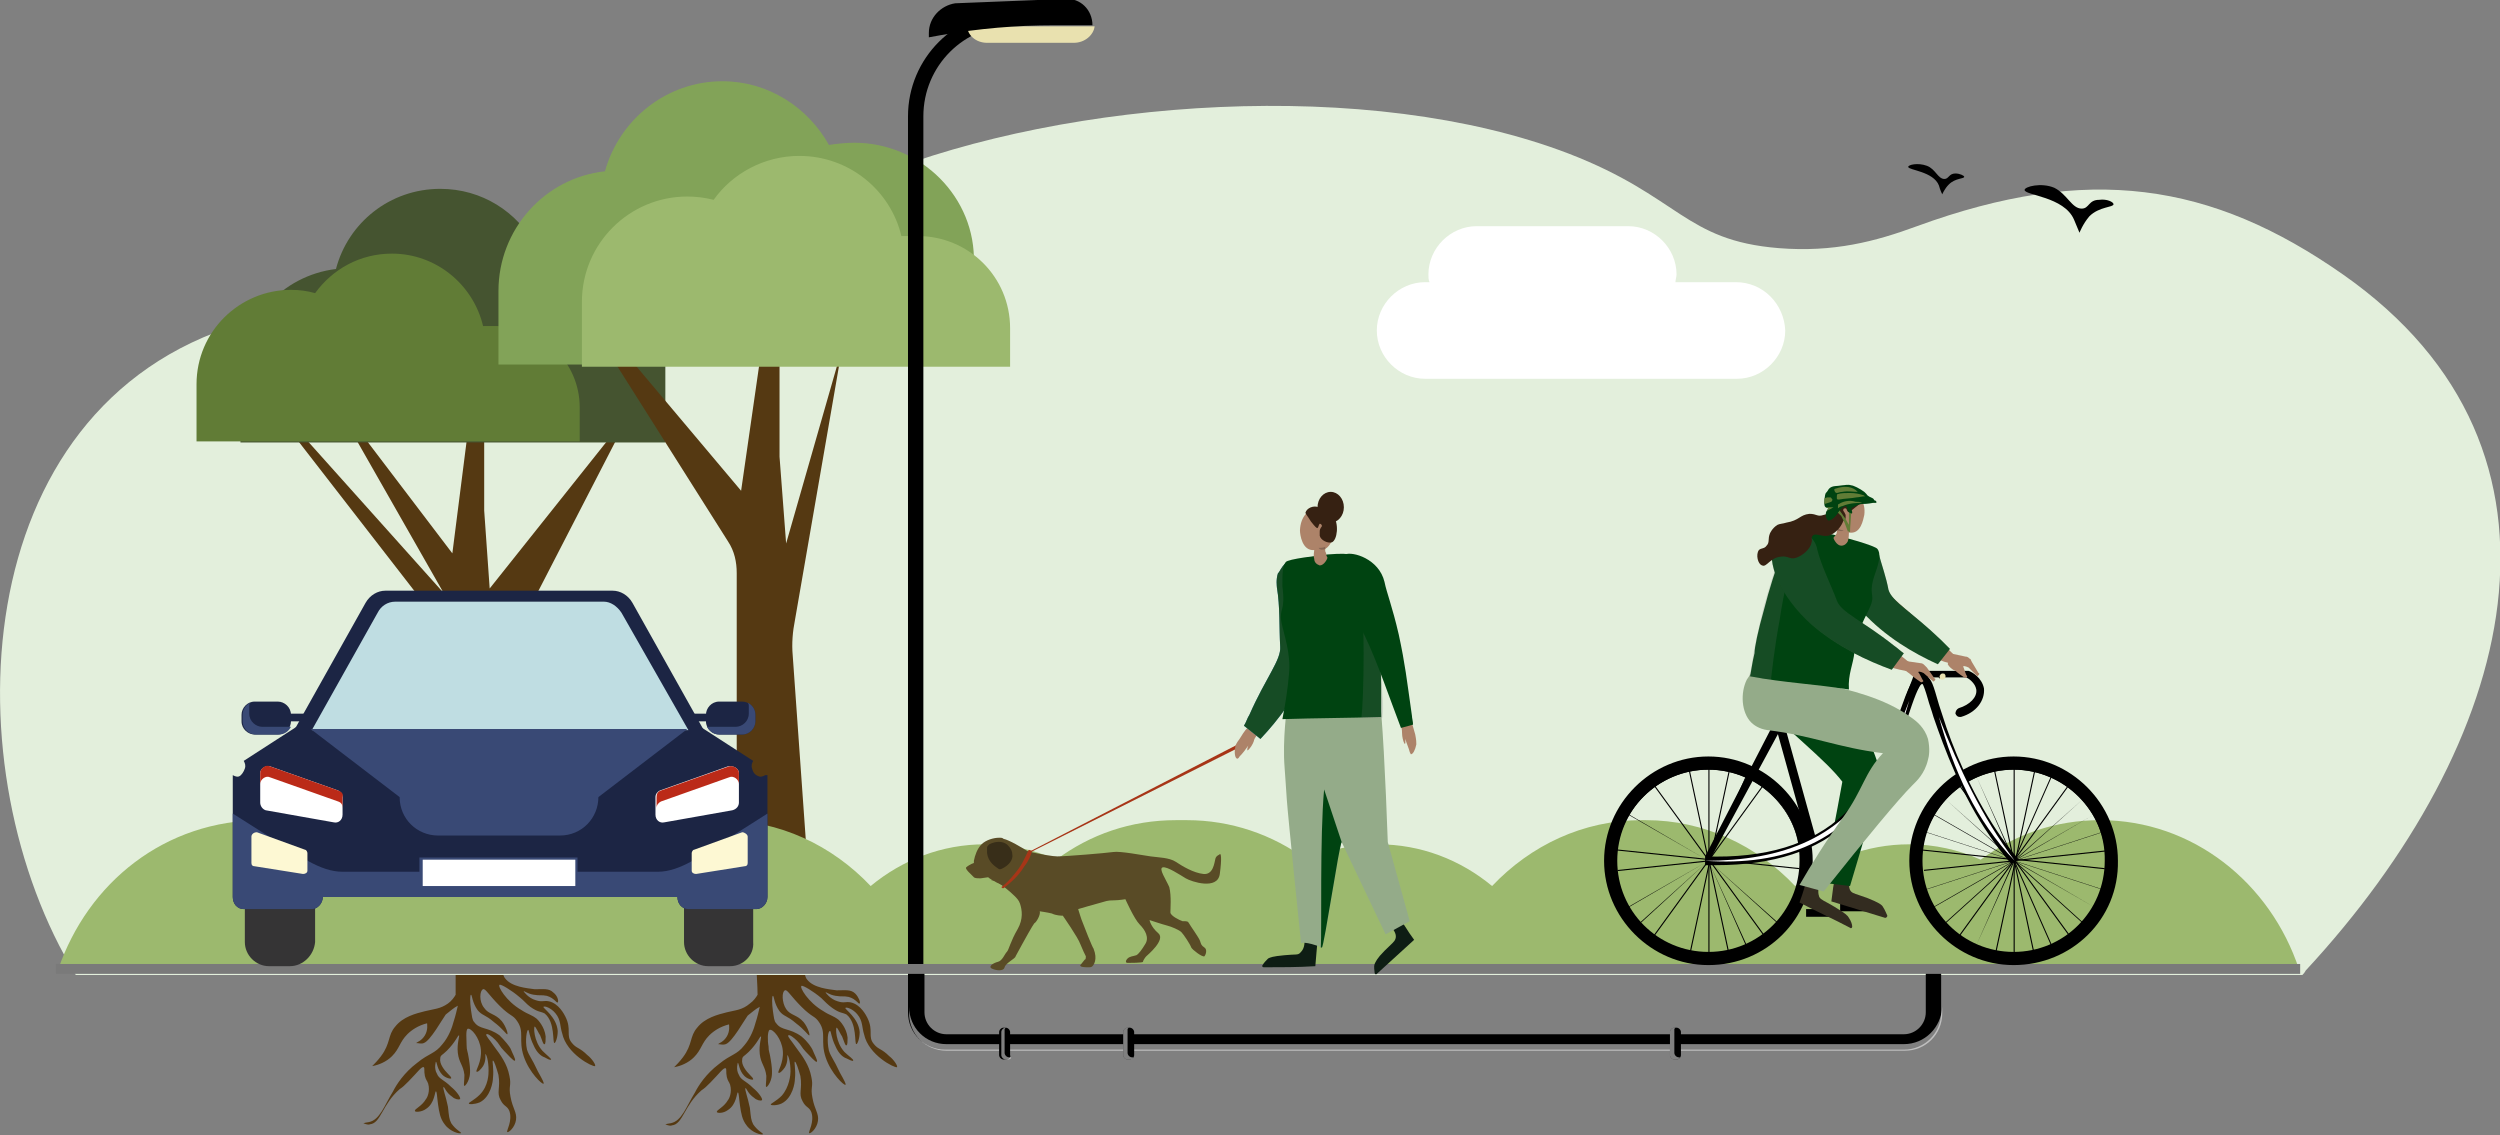 <?xml version="1.0" encoding="UTF-8"?>
<svg xmlns="http://www.w3.org/2000/svg" xmlns:xlink="http://www.w3.org/1999/xlink" version="1.1" id="Layer_1" x="0px" y="0px" viewBox="0 0 227.7 103.4" style="enable-background:new 0 0 227.7 103.4;" xml:space="preserve">
<rect x="0" y="0" width="227.7" height="103.4" fill="#808080" stroke="none"/>
<style type="text/css">
	.st0{fill:#553912;}
	.st1{fill:#E3EFDC;}
	.st2{fill:#455430;}
	.st3{fill:#617C36;}
	.st4{fill:#82A358;}
	.st5{fill:#9CB96E;}
	.st6{fill:#E9E1AF;}
	.st7{opacity:0.5;fill:#FFFFFF;enable-background:new    ;}
	.st8{fill:#7A7A7A;}
	.st9{fill:#332C20;}
	.st10{fill:#004311;}
	.st11{fill:#FFFFFF;}
	.st12{fill:#94AB89;}
	.st13{fill:#AD8369;}
	.st14{opacity:0.19;}
	.st15{fill:#777778;}
	.st16{opacity:0.19;fill:#777778;enable-background:new    ;}
	.st17{fill:#876755;}
	.st18{fill:#362112;}
	.st19{clip-path:url(#SVGID_00000059280340102921163380000010085558415749101976_);fill:#617C36;}
	.st20{clip-path:url(#SVGID_00000010991643132112821350000016931317285095209882_);fill:#617C36;}
	.st21{fill:#1C2544;}
	.st22{fill:#353435;}
	.st23{fill:#BFDDE2;}
	.st24{fill:#394975;}
	.st25{fill:#FDF8D3;}
	.st26{fill:#BB2A18;}
	.st27{fill:#594B26;}
	.st28{fill:#A73517;}
	.st29{fill:#382E19;}
	.st30{fill:#0E1D14;}
	.st31{fill:#75A5D8;}
</style>
<g>
	<path class="st0" d="M41.5,87.9c0,0.8,0,1.9,0,2.7c-0.1,0.2-0.4,0.6-0.7,0.8c-0.7,0.5-1.3,0.5-2.1,0.7c-0.8,0.2-2,0.5-2.7,1.4   c-0.7,0.8-0.4,1.5-1.3,2.7c-0.3,0.4-0.6,0.7-0.8,0.9c0.6-0.1,1.3-0.4,1.8-0.9c0.7-0.7,0.7-1.3,1.4-2c0.4-0.4,1-0.8,1.8-1   c0,0.1,0.1,0.6-0.2,1.1c-0.3,0.5-0.7,0.6-0.8,0.7c0.2,0,0.5,0.1,0.7,0c0.6-0.2,1.7-2.2,2-2.6c0.4-0.3,0.7-0.6,1.1-0.8   c-0.1,0.4-0.2,0.9-0.4,1.5c-0.1,0.4-0.4,1.3-1,2c-0.7,0.9-1.2,0.8-2.3,1.7c-1.2,0.9-1.9,2-2.2,2.6c-0.8,1.3-1.2,2.6-2.2,2.8   c-0.1,0-0.5,0.1-0.5,0.1s0.4,0.2,0.6,0.1c1-0.1,1.1-1.8,2.7-3.2c0.3-0.2,0.4-0.3,0.8-0.7c0.8-0.8,1.2-1.4,1.4-1.3   c0.1,0.1,0,0.3,0.1,0.8c0.1,0.4,0.2,0.4,0.3,0.7c0.2,0.7-0.1,1.3-0.2,1.4c-0.4,0.7-1.1,0.9-1,1.1c0,0.1,0.6,0.1,1-0.2   c0.8-0.5,0.8-1.6,0.9-1.6c0.1,0,0.1,0.5,0.2,1.2c0.1,0.7,0.2,1.3,0.6,1.8c0.5,0.7,1.4,0.9,1.5,0.8c0-0.1-0.5-0.3-0.9-0.9   c-0.2-0.4-0.2-0.6-0.3-1.5c-0.2-1-0.5-1.7-0.4-1.8c0.1,0,0.2,0.5,0.8,0.9c0.2,0.2,0.6,0.3,0.7,0.2c0.1-0.1-0.3-0.7-0.8-1.1   c-0.7-0.7-1.1-0.7-1.3-1.2c-0.3-0.5-0.1-1.1-0.1-1.1c0.1,0,0.1,0.7,0.6,1.2c0.3,0.3,0.8,0.4,0.8,0.3c0-0.1-0.1-0.2-0.3-0.4   c-0.3-0.3-0.8-0.9-0.7-1.4c0-0.3,0.2-0.3,0.6-0.7c0.8-0.8,1-1.4,1.1-1.4s-0.2,0.7-0.1,1.6c0.1,0.9,0.5,1.1,0.6,2c0,0.6-0.1,1,0,1   c0.1,0,0.3-0.3,0.4-0.6c0.1-0.3,0.2-0.7,0-1.9c-0.1-0.7-0.2-0.7-0.2-1.2c0-0.5-0.1-1.4,0.1-1.5c0.3-0.1,1.1,0.8,1.2,1.9   c0.1,1.1-0.5,1.9-0.4,2c0.1,0.1,0.4-0.2,0.6-0.5c0.3-0.5,0.2-1.1,0.2-1.1c0.1,0,0.3,0.6,0.3,1.5c0,0.3,0,1.4-0.8,2.2   c-0.5,0.5-1,0.7-1,0.8c0,0.1,0.5,0.1,1-0.1c1-0.5,1.2-1.9,1.2-2.2c0.1-0.9-0.1-1.6,0-1.6s0.3,0.6,0.5,1.3c0.2,1.2-0.2,1.6,0.2,2.3   c0.3,0.6,0.6,0.5,0.8,1c0.3,0.9-0.3,1.8-0.2,1.9c0.1,0.1,0.7-0.4,0.8-1.1c0.1-0.7-0.3-1-0.5-2.1c-0.2-1,0.1-1-0.1-1.9   c-0.2-1.1-0.8-1.9-1.4-2.7c-0.4-0.6-0.8-1-0.7-1.1c0.1-0.1,0.5,0.2,0.8,0.5c0.4,0.4,0.4,0.6,0.8,1c0.4,0.4,0.9,1,1,0.9   c0.1-0.1-0.2-0.6-0.4-1.1c-0.1-0.2-0.5-0.7-1-1.2c-1.1-0.8-1.8-0.5-2.3-1.2c-0.2-0.2-0.2-0.5-0.3-1.1c-0.1-0.7-0.1-1.4,0-1.4   s0.1,0.7,0.6,1.4c0.4,0.5,0.7,0.4,1.5,1.1c0.8,0.6,1.1,1.1,1.2,1.1s-0.1-0.7-0.5-1.2c-0.6-0.7-1.2-0.6-1.6-1.2   c-0.5-0.6-0.4-1.6-0.1-1.7c0.2-0.1,0.5,0.5,1.5,1.5c1,1,1.2,0.8,1.6,1.4c0.7,1,0.1,1.7,0.6,3.2c0.5,1.5,1.7,2.6,1.8,2.5   c0.1,0-0.1-0.4-0.5-1.1c-0.6-1.3-0.8-1.4-1-2c-0.2-0.9,0-1.8,0.1-1.8c0.1,0,0.1,0.6,0.5,1.4c0.3,0.7,0.7,1,1,1.1   c0.2,0.1,0.5,0.3,0.6,0.2c0-0.1-0.4-0.4-0.8-0.8c-0.8-0.9-0.8-2.2-0.7-2.2c0.1,0,0.4,0.7,0.5,0.8c0.2,0.5,0.3,0.9,0.4,0.8   c0.1,0,0.1-0.4,0.1-0.7c-0.1-0.9-0.7-1.5-0.8-1.6c-0.5-0.4-0.8-0.4-1.4-0.8c-1.4-0.8-2.2-2.2-2-2.3c0.1-0.1,1.1,0.5,1.8,1.1   c0.5,0.4,0.6,0.6,1,0.9c0.7,0.5,0.9,0.4,1.3,0.6c1,0.8,0.7,2.7,0.9,2.7c0.1,0,0.3-0.5,0.3-1.1c-0.1-1.3-1.4-2.1-1.3-2.2   c0.1-0.1,0.7,0.1,1.1,0.6c0.5,0.6,0.4,1.2,0.6,1.8c0.4,1.9,2.8,3.1,3,3c0.1-0.1-0.3-0.7-0.7-1c-0.7-0.7-1-0.6-1.4-1.1   c-0.6-0.7,0-1.2-0.6-2.4c-0.1-0.2-0.6-1.2-1.5-1.4c-0.5-0.1-0.6,0.1-1.2-0.1c-0.7-0.2-1.1-0.8-1.1-0.8c0-0.1,0.3,0.2,0.9,0.3   c0.6,0.1,0.7,0,1.2,0.1c0.7,0.2,0.9,0.7,1,0.6c0.1-0.1,0-0.6-0.4-0.9c-0.4-0.4-0.9-0.3-1.7-0.3c-0.7-0.1-2.1-0.2-2.7-1   c-0.2-0.2-0.3-0.9-0.2-1.6C44.1,87.4,42.7,87.9,41.5,87.9z"></path>
	<path class="st0" d="M68.9,87.9c0,0.8,0.1,1.9,0.1,2.7c-0.1,0.2-0.4,0.6-0.7,0.8C67.6,92,67,92,66.2,92.2c-0.8,0.2-2,0.5-2.7,1.4   c-0.7,0.8-0.4,1.5-1.3,2.7c-0.3,0.4-0.6,0.7-0.8,0.9c0.6-0.1,1.3-0.4,1.8-0.9c0.7-0.7,0.7-1.3,1.4-2c0.4-0.4,1-0.8,1.8-1   c0,0.1,0.1,0.6-0.2,1.1s-0.7,0.6-0.8,0.7c0.2,0,0.4,0.1,0.7,0c0.6-0.2,1.7-2.2,2-2.6c0.4-0.3,0.7-0.6,1.1-0.8   c-0.1,0.4-0.2,0.9-0.4,1.5c-0.1,0.4-0.4,1.3-1,2c-0.7,0.9-1.2,0.8-2.3,1.7c-1.2,0.9-1.9,2-2.2,2.6c-0.8,1.3-1.2,2.6-2.2,2.8   c-0.1,0-0.5,0.1-0.5,0.1s0.4,0.2,0.6,0.1c1-0.1,1.1-1.8,2.7-3.2c0.3-0.2,0.4-0.3,0.8-0.7c0.8-0.8,1.2-1.4,1.4-1.3   c0.1,0.1,0,0.3,0.1,0.8c0.1,0.4,0.2,0.4,0.3,0.7c0.2,0.7-0.1,1.3-0.2,1.4c-0.4,0.7-1.1,0.9-1,1.1c0.1,0.1,0.6,0.1,1-0.2   c0.8-0.5,0.8-1.6,0.9-1.6c0.1,0,0.1,0.5,0.2,1.2c0.1,0.7,0.2,1.3,0.6,1.8c0.5,0.7,1.4,0.9,1.5,0.8c0-0.1-0.5-0.3-0.9-0.9   c-0.2-0.4-0.2-0.6-0.3-1.5c-0.2-1-0.5-1.7-0.4-1.8c0.1,0,0.2,0.5,0.8,0.9c0.2,0.2,0.6,0.3,0.7,0.2c0.1-0.1-0.3-0.7-0.8-1.1   c-0.7-0.7-1.1-0.7-1.3-1.2c-0.3-0.5-0.1-1.1-0.1-1.1c0.1,0,0.1,0.7,0.6,1.2c0.3,0.3,0.8,0.4,0.8,0.3c0-0.1-0.1-0.2-0.3-0.4   c-0.3-0.3-0.8-0.9-0.7-1.4c0-0.3,0.2-0.3,0.6-0.7c0.8-0.8,1-1.4,1.1-1.4s-0.2,0.7-0.1,1.6c0.1,0.9,0.5,1.1,0.6,2c0,0.6-0.1,1,0,1   c0.1,0,0.3-0.3,0.4-0.6c0.1-0.3,0.2-0.7,0-1.9c-0.1-0.7-0.2-0.7-0.2-1.2c-0.1-0.5-0.1-1.4,0.1-1.5c0.3-0.1,1.1,0.8,1.2,1.9   c0.1,1.1-0.5,1.9-0.4,2c0.1,0.1,0.4-0.2,0.6-0.5c0.3-0.5,0.2-1.1,0.2-1.1c0.1,0,0.3,0.6,0.3,1.5c0,0.3-0.1,1.4-0.8,2.2   c-0.5,0.5-1,0.7-1,0.8c0,0.1,0.6,0.1,1-0.1c1-0.5,1.2-1.9,1.2-2.2c0.1-0.9-0.1-1.6,0-1.6s0.3,0.6,0.5,1.3c0.2,1.2-0.2,1.6,0.2,2.3   c0.3,0.6,0.6,0.5,0.8,1c0.3,0.9-0.3,1.8-0.2,1.9c0.1,0.1,0.7-0.4,0.8-1.1c0.1-0.7-0.3-1-0.5-2.1c-0.2-1,0.1-1-0.1-1.9   c-0.2-1.1-0.8-1.9-1.4-2.7c-0.4-0.6-0.8-1-0.7-1.1c0.1-0.1,0.5,0.2,0.8,0.5c0.4,0.4,0.4,0.6,0.8,1c0.4,0.4,0.9,1,1,0.9   c0.1-0.1-0.2-0.6-0.4-1.1c-0.1-0.2-0.4-0.7-1-1.2c-1.1-0.8-1.8-0.5-2.3-1.2c-0.2-0.2-0.2-0.5-0.3-1.1c-0.1-0.7-0.1-1.4,0-1.4   c0.1,0,0.1,0.7,0.6,1.4c0.4,0.5,0.7,0.4,1.5,1.1c0.8,0.6,1.1,1.1,1.2,1.1s-0.1-0.7-0.5-1.2c-0.6-0.7-1.2-0.6-1.6-1.2   c-0.4-0.6-0.4-1.6-0.1-1.7c0.2-0.1,0.5,0.5,1.5,1.5c1,1,1.2,0.8,1.6,1.4c0.7,1,0.1,1.7,0.6,3.2c0.5,1.5,1.7,2.6,1.8,2.5   c0.1,0-0.1-0.4-0.5-1.1c-0.6-1.3-0.8-1.4-1-2c-0.2-0.9-0.1-1.8,0.1-1.8c0.1,0,0.1,0.6,0.5,1.4c0.3,0.7,0.7,1,1,1.1   c0.2,0.1,0.6,0.3,0.6,0.2c0.1-0.1-0.4-0.4-0.8-0.8c-0.8-0.9-0.8-2.2-0.7-2.2c0.1,0,0.4,0.7,0.5,0.8c0.2,0.5,0.3,0.9,0.4,0.8   c0.1,0,0.1-0.4,0.1-0.7c-0.1-0.9-0.7-1.5-0.8-1.6c-0.5-0.4-0.8-0.4-1.4-0.8c-1.4-0.8-2.2-2.2-2-2.3c0.1-0.1,1.1,0.5,1.8,1.1   c0.4,0.4,0.6,0.6,1,0.9c0.7,0.5,0.9,0.4,1.3,0.6c1,0.8,0.7,2.7,0.9,2.7c0.1,0,0.3-0.5,0.3-1.1c-0.1-1.3-1.4-2.1-1.3-2.2   c0.1-0.1,0.7,0.1,1.1,0.6c0.5,0.6,0.4,1.2,0.6,1.8c0.4,1.9,2.8,3.1,3,3c0.1-0.1-0.3-0.7-0.7-1c-0.7-0.7-1-0.6-1.4-1.1   c-0.6-0.7,0-1.2-0.6-2.4c-0.1-0.2-0.6-1.2-1.5-1.4c-0.5-0.1-0.6,0.1-1.2-0.1c-0.7-0.2-1.1-0.8-1.1-0.8c0-0.1,0.3,0.2,0.9,0.3   c0.6,0.1,0.7,0,1.2,0.1c0.7,0.2,0.9,0.7,1,0.6c0.1-0.1-0.1-0.6-0.4-0.9c-0.4-0.4-0.9-0.3-1.7-0.3c-0.7-0.1-2.1-0.2-2.7-1   c-0.2-0.2-0.3-0.9-0.2-1.6C71.5,87.4,70.2,87.9,68.9,87.9z"></path>
	<path class="st1" d="M213.4,25c-12-8.4-23.2-10.1-38.8-4.4c-3.8,1.4-7.6,2.4-12.6,2c-8.6-0.7-9-4.7-19.1-8.6c-18.2-7-45.6-5-63.1,2   c-12.5,5-11.1,9.1-23.3,12.2c-16,4-23-1.9-34.6,1.3C-3.4,37.1-4.4,70.4,6.9,88.8h202.8c0.1-0.1,0.2-0.2,0.3-0.4   C229.1,67.8,236.4,41.1,213.4,25z"></path>
	<g>
		<path class="st0" d="M57.5,37.4L44.6,53.6l-0.5-7.1V27.6l-2.9,22.8l-11.4-15l10.6,18.6l-18.8-21l16.9,21.8    c1.5,1.9,2.2,4.2,2.2,6.5v26.5h6.4l-1.5-21.8c-0.2-3.2,0.4-6.4,1.9-9.2L57.5,37.4z"></path>
		<path class="st2" d="M50.9,22.2L50.9,22.2c-0.7,0-1.4,0.1-2.1,0.2c-1.7-3.1-4.9-5.2-8.7-5.2l0,0c-4.6,0-8.4,3.1-9.5,7.3    c-4.9,0.6-8.7,4.7-8.7,9.8v6h8.4h10.7h0.6h8.3h10.7V32C60.8,26.6,56.4,22.2,50.9,22.2z"></path>
		<path class="st3" d="M45.3,29.7H44c-0.9-3.8-4.3-6.6-8.3-6.6l0,0c-2.9,0-5.4,1.4-7,3.6c-0.7-0.2-1.4-0.3-2.2-0.3l0,0    c-4.7,0-8.6,3.8-8.6,8.6v5.2H27h8h0.6h8.6h8.6v-3.1C52.8,33,49.4,29.7,45.3,29.7z"></path>
	</g>
	<g>
		<path class="st0" d="M76.7,31.7l-5.1,17.8L71,41.6V20.4l-3.5,24.3L51,25.1l15.3,24.2c0.6,0.9,0.8,1.9,0.8,2.9v35.7h7.1l-2-28.2    c-0.1-1.1,0-2.2,0.2-3.2L76.7,31.7z"></path>
		<path class="st4" d="M77.8,13L77.8,13c-0.8,0-1.6,0.1-2.3,0.2c-1.9-3.4-5.5-5.8-9.7-5.8l0,0c-5.1,0-9.4,3.5-10.7,8.2    c-5.5,0.6-9.7,5.3-9.7,10.9v6.7h9.3h12h0.7h9.3h12V24C88.9,18,83.9,13,77.8,13z"></path>
		<path class="st5" d="M83.6,21.5h-1.5c-1-4.2-4.8-7.3-9.3-7.3l0,0c-3.2,0-6.1,1.6-7.8,4c-0.8-0.2-1.6-0.3-2.4-0.3l0,0    c-5.3,0-9.6,4.3-9.6,9.6v5.9h10.2h9h0.6h9.6H92v-3.5C92,25.2,88.2,21.5,83.6,21.5z"></path>
	</g>
	<path class="st5" d="M209.4,88.3c-2.6-7.9-9.7-13.6-18.1-13.6c-4.1,0-7.8,1.3-10.9,3.6c-2-0.9-4.2-1.4-6.5-1.4   c-3.9,0-7.5,1.4-10.4,3.8c-3.5-3.7-8.3-6-13.6-6c-0.1,0-0.2,0-0.2,0s-0.2,0-0.2,0c-5.3,0-10.1,2.3-13.6,6   c-2.9-2.4-6.5-3.8-10.4-3.8c-2.3,0-4.5,0.5-6.5,1.4c-3.1-2.3-6.9-3.6-10.9-3.6c-0.2,0-0.3,0-0.5,0s-0.3,0-0.5,0   c-4.1,0-7.8,1.3-10.9,3.6c-2-0.9-4.2-1.4-6.5-1.4c-3.9,0-7.5,1.4-10.4,3.8c-3.5-3.7-8.3-6-13.6-6c-0.1,0-0.2,0-0.2,0   c-0.1,0-0.2,0-0.2,0c-5.3,0-10.1,2.3-13.6,6c-2.9-2.4-6.5-3.8-10.4-3.8c-2.3,0-4.5,0.5-6.5,1.4c-3.1-2.3-6.9-3.6-10.9-3.6   C15,74.7,8,80.4,5.3,88.3H209.4z"></path>
	<g>
		<path d="M92.3,1c-5.3,0-9.6,4.3-9.6,9.6v2.5v1.1v74.1h1.4V13.1h0v-2.5c0-4.6,3.7-8.3,8.3-8.3L93.5,1L92.3,1L92.3,1z"></path>
		<g>
			<path class="st6" d="M97.8,3.9h-7.9c-1,0-1.8-0.7-1.8-1.5h11.6C99.6,3.2,98.8,3.9,97.8,3.9z"></path>
			<path d="M84.6,3v0.4l1.1-0.2c3.4-0.6,6.9-0.9,10.3-0.9h3.5l0,0c0-1.4-1.1-2.5-2.5-2.4l-10,0.4C85.7,0.5,84.6,1.6,84.6,3z"></path>
		</g>
	</g>
	<g>
		<path d="M175.4,88.5v3.7c0,1.1-0.9,2-2,2H86.2c-1.1,0-2-0.9-2-2v-3.7l-1.5-0.4v4.1c0,1.9,1.5,3.4,3.4,3.4h87.3    c1.9,0,3.4-1.5,3.4-3.4V88L175.4,88.5z"></path>
		<path class="st7" d="M173.4,95.1H86.2c-1.9,0-3.4-1.5-3.4-3.4v0.6c0,1.9,1.5,3.4,3.4,3.4h87.3c1.9,0,3.4-1.5,3.4-3.4v-0.6    C176.8,93.6,175.3,95.1,173.4,95.1z"></path>
		<g>
			<path d="M91.6,96.5h-0.2c-0.2,0-0.4-0.2-0.4-0.4V94c0-0.2,0.2-0.4,0.4-0.4h0.2c0.2,0,0.4,0.2,0.4,0.4v2.1     C92.1,96.3,91.9,96.5,91.6,96.5z"></path>
			<path class="st7" d="M91.9,96.3c-0.2,0-0.4-0.2-0.4-0.4v-2.1c0-0.1,0-0.1,0.1-0.2h0c-0.2,0-0.4,0.2-0.4,0.4v2.1     c0,0.2,0.2,0.4,0.4,0.4h0.2c0.2,0,0.3-0.1,0.3-0.2L91.9,96.3L91.9,96.3z"></path>
		</g>
		<g>
			<path d="M102.9,96.5h-0.2c-0.2,0-0.4-0.2-0.4-0.4V94c0-0.2,0.2-0.4,0.4-0.4h0.2c0.2,0,0.4,0.2,0.4,0.4v2.1     C103.3,96.3,103.1,96.5,102.9,96.5z"></path>
			<path class="st7" d="M103.1,96.3c-0.2,0-0.4-0.2-0.4-0.4v-2.1c0-0.1,0-0.1,0.1-0.2h-0.1c-0.2,0-0.4,0.2-0.4,0.4v2.1     c0,0.2,0.2,0.4,0.4,0.4h0.2c0.2,0,0.3-0.1,0.3-0.2L103.1,96.3L103.1,96.3z"></path>
		</g>
		<g>
			<path d="M152.7,96.5h-0.2c-0.2,0-0.4-0.2-0.4-0.4V94c0-0.2,0.2-0.4,0.4-0.4h0.2c0.2,0,0.4,0.2,0.4,0.4v2.1     C153.1,96.3,152.9,96.5,152.7,96.5z"></path>
			<path class="st7" d="M152.9,96.3c-0.2,0-0.4-0.2-0.4-0.4v-2.1c0-0.1,0-0.1,0.1-0.2h-0.1c-0.2,0-0.4,0.2-0.4,0.4v2.1     c0,0.2,0.2,0.4,0.4,0.4h0.2c0.1,0,0.3-0.1,0.3-0.2L152.9,96.3L152.9,96.3z"></path>
		</g>
	</g>
	<rect x="5.1" y="87.8" class="st8" width="204.4" height="0.9"></rect>
	<g>
		<rect x="167.6" y="82.3" width="2.5" height="0.7"></rect>
		<rect x="164.5" y="82.8" width="2.5" height="0.7"></rect>
		<path class="st9" d="M167.2,79.6c-0.3,1.5-0.2,1-0.4,2.5c1.6,0.5,3.3,1,4.9,1.5c0.1,0,0.2-0.1,0.2-0.2c-0.1-0.2-0.2-0.5-0.4-0.8    c-0.1-0.2-0.4-0.4-1.4-0.8c-1.1-0.4-1.3-0.4-1.5-0.6c-0.2-0.2-0.3-0.7,0-1.6C168,79.6,167.6,79.6,167.2,79.6z"></path>
		<g>
			<g>
				<g>
					<path d="M155.6,86.9c-4.6,0-8.4-3.8-8.4-8.4s3.8-8.4,8.4-8.4c4.6,0,8.4,3.8,8.4,8.4C164.1,83.1,160.3,86.9,155.6,86.9z        M155.6,70c-4.6,0-8.4,3.8-8.4,8.4s3.8,8.4,8.4,8.4c4.6,0,8.4-3.8,8.4-8.4S160.2,70,155.6,70z"></path>
				</g>
				<g>
					<rect x="155.6" y="78.4" width="0.1" height="8.4"></rect>
					<rect x="156.5" y="78.3" transform="matrix(0.978 -0.208 0.208 0.978 -13.737 34.338)" width="0.1" height="8.4"></rect>
					<polygon points="159,86.1 155.6,78.4 155.6,78.4 159.1,86.1      "></polygon>
					<rect x="158.1" y="77.6" transform="matrix(0.809 -0.588 0.588 0.809 -17.889 108.552)" width="0.1" height="8.4"></rect>
					<polygon points="161.9,84.1 155.6,78.4 155.6,78.4 161.9,84      "></polygon>
					<polygon points="162.9,82.6 155.6,78.4 155.6,78.4 162.9,82.6      "></polygon>
					<polygon points="163.6,81 155.6,78.4 155.6,78.4 163.6,81      "></polygon>
					<rect x="159.8" y="74.6" transform="matrix(0.104 -0.995 0.995 0.104 64.685 229.534)" width="0.1" height="8.4"></rect>
					<rect x="155.6" y="77.9" transform="matrix(0.995 -0.105 0.105 0.995 -7.285 17.16)" width="8.4" height="0.1"></rect>
					<polygon points="155.6,78.4 155.6,78.4 163.6,75.8 163.6,75.8      "></polygon>
					<polygon points="155.6,78.4 155.6,78.4 162.9,74.2 162.9,74.2      "></polygon>
					<polygon points="155.6,78.4 155.6,78.4 161.9,72.8 161.9,72.8      "></polygon>
					<rect x="153.9" y="75" transform="matrix(0.587 -0.809 0.809 0.587 4.526 158.891)" width="8.4" height="0.1"></rect>
					<polygon points="155.6,78.4 155.6,78.4 159,70.7 159.1,70.7      "></polygon>
					<rect x="152.3" y="74.3" transform="matrix(0.209 -0.978 0.978 0.209 51.199 211.837)" width="8.4" height="0.1"></rect>
					<rect x="155.6" y="70" width="0.1" height="8.4"></rect>
					<rect x="154.7" y="70.1" transform="matrix(0.978 -0.208 0.208 0.978 -12.064 33.795)" width="0.1" height="8.4"></rect>
					<polygon points="155.6,78.4 152.2,70.7 152.2,70.7 155.6,78.4      "></polygon>
					<rect x="153.1" y="70.8" transform="matrix(0.809 -0.588 0.588 0.809 -14.832 104.35)" width="0.1" height="8.4"></rect>
					<polygon points="155.6,78.4 149.4,72.8 149.4,72.8 155.6,78.4      "></polygon>
					<polygon points="155.6,78.4 148.3,74.2 148.4,74.2 155.6,78.4      "></polygon>
					<polygon points="155.6,78.4 147.6,75.8 147.6,75.8 155.6,78.4      "></polygon>
					<rect x="151.4" y="73.8" transform="matrix(0.104 -0.995 0.995 0.104 58.063 220.429)" width="0.1" height="8.4"></rect>
					<rect x="147.2" y="78.8" transform="matrix(0.995 -0.105 0.105 0.995 -7.422 16.289)" width="8.4" height="0.1"></rect>
					<polygon points="147.6,81 147.6,81 155.6,78.4 155.6,78.4      "></polygon>
					<polygon points="148.4,82.6 148.3,82.6 155.6,78.4 155.6,78.4      "></polygon>
					<polygon points="149.4,84.1 149.4,84 155.6,78.4 155.6,78.4      "></polygon>
					<rect x="148.9" y="81.8" transform="matrix(0.587 -0.809 0.809 0.587 -3.018 157.702)" width="8.4" height="0.1"></rect>
					<polygon points="152.2,86.1 152.2,86.1 155.6,78.4 155.6,78.4      "></polygon>
					<rect x="150.5" y="82.5" transform="matrix(0.209 -0.978 0.978 0.209 41.768 216.641)" width="8.4" height="0.1"></rect>
				</g>
			</g>
			<path d="M155.6,87.9c-5.2,0-9.5-4.3-9.5-9.5s4.3-9.5,9.5-9.5s9.5,4.3,9.5,9.5C165.1,83.7,160.9,87.9,155.6,87.9z M155.6,70.1     c-4.6,0-8.3,3.7-8.3,8.3c0,4.6,3.7,8.3,8.3,8.3c4.6,0,8.3-3.7,8.3-8.3C164,73.8,160.2,70.1,155.6,70.1z"></path>
		</g>
		<g>
			<g>
				<g>
					<path d="M183.4,86.9c-4.6,0-8.4-3.8-8.4-8.4s3.8-8.4,8.4-8.4s8.4,3.8,8.4,8.4C191.9,83.1,188.1,86.9,183.4,86.9z M183.4,70       c-4.6,0-8.4,3.8-8.4,8.4s3.8,8.4,8.4,8.4s8.4-3.8,8.4-8.4S188.1,70,183.4,70z"></path>
				</g>
				<g>
					<rect x="183.4" y="78.4" width="0.1" height="8.4"></rect>
					<rect x="184.3" y="78.3" transform="matrix(0.978 -0.208 0.208 0.978 -13.129 40.122)" width="0.1" height="8.4"></rect>
					<polygon points="186.8,86.1 183.4,78.4 183.5,78.4 186.9,86.1      "></polygon>
					<rect x="185.9" y="77.6" transform="matrix(0.809 -0.588 0.588 0.809 -12.571 124.902)" width="0.1" height="8.4"></rect>
					<polygon points="189.7,84.1 183.4,78.4 183.5,78.4 189.7,84      "></polygon>
					<polygon points="190.7,82.6 183.4,78.4 183.5,78.4 190.7,82.6      "></polygon>
					<polygon points="191.4,81 183.4,78.4 183.5,78.4 191.5,81      "></polygon>
					<rect x="187.6" y="74.6" transform="matrix(0.104 -0.995 0.995 0.104 89.597 257.2)" width="0.1" height="8.4"></rect>
					<rect x="183.4" y="77.9" transform="matrix(0.995 -0.105 0.105 0.995 -7.132 20.073)" width="8.4" height="0.1"></rect>
					<polygon points="183.5,78.4 183.4,78.4 191.4,75.8 191.5,75.8      "></polygon>
					<polygon points="183.5,78.4 183.4,78.4 190.7,74.2 190.7,74.2      "></polygon>
					<polygon points="183.5,78.4 183.4,78.4 189.7,72.8 189.7,72.8      "></polygon>
					<rect x="181.7" y="75" transform="matrix(0.587 -0.809 0.809 0.587 16.005 181.405)" width="8.4" height="0.1"></rect>
					<polygon points="183.5,78.4 183.4,78.4 186.8,70.7 186.9,70.7      "></polygon>
					<rect x="180.1" y="74.3" transform="matrix(0.209 -0.978 0.978 0.209 73.204 239.049)" width="8.4" height="0.1"></rect>
					<rect x="183.4" y="70" width="0.1" height="8.4"></rect>
					<rect x="182.5" y="70.1" transform="matrix(0.978 -0.208 0.208 0.978 -11.456 39.578)" width="0.1" height="8.4"></rect>
					<polygon points="183.4,78.4 180,70.7 180,70.7 183.5,78.4      "></polygon>
					<rect x="180.9" y="70.8" transform="matrix(0.809 -0.588 0.588 0.809 -9.518 120.702)" width="0.1" height="8.4"></rect>
					<polygon points="183.4,78.4 177.2,72.8 177.2,72.8 183.5,78.4      "></polygon>
					<polygon points="183.4,78.4 176.1,74.2 176.2,74.2 183.5,78.4      "></polygon>
					<polygon points="183.4,78.4 175.4,75.8 175.5,75.8 183.5,78.4      "></polygon>
					<rect x="179.2" y="73.8" transform="matrix(0.104 -0.995 0.995 0.104 82.975 248.096)" width="0.1" height="8.4"></rect>
					<rect x="175.1" y="78.8" transform="matrix(0.995 -0.105 0.105 0.995 -7.269 19.202)" width="8.4" height="0.1"></rect>
					<polygon points="175.5,81 175.4,81 183.4,78.4 183.5,78.4      "></polygon>
					<polygon points="176.2,82.6 176.1,82.6 183.4,78.4 183.5,78.4      "></polygon>
					<polygon points="177.2,84.1 177.2,84 183.4,78.4 183.5,78.4      "></polygon>
					<rect x="176.8" y="81.8" transform="matrix(0.587 -0.809 0.809 0.587 8.46 180.217)" width="8.4" height="0.1"></rect>
					<polygon points="180,86.1 180,86.1 183.4,78.4 183.5,78.4      "></polygon>
					<rect x="178.4" y="82.5" transform="matrix(0.209 -0.978 0.978 0.209 63.784 243.847)" width="8.4" height="0.1"></rect>
				</g>
			</g>
			<path d="M183.4,87.9c-5.2,0-9.5-4.3-9.5-9.5s4.3-9.5,9.5-9.5s9.5,4.3,9.5,9.5C193,83.7,188.7,87.9,183.4,87.9z M183.4,70.1     c-4.6,0-8.3,3.7-8.3,8.3c0,4.6,3.7,8.3,8.3,8.3s8.3-3.7,8.3-8.3C191.8,73.8,188,70.1,183.4,70.1z"></path>
		</g>
		<path d="M180.7,62.7c-0.2-1-1.1-1.5-1.4-1.6l-0.1,0h-4.3c-0.1,0-0.1,0-0.1,0c-0.2,0.1-0.5,0.3-0.6,0.7c-0.2,0.5-1.2,3.1-1,3.2    c0.2,0.1,1.6-2.4,1.8-2.9c0.1-0.1,0.1-0.2,0.1-0.4h4c0.2,0.1,0.8,0.5,0.9,1.1c0.1,0.7-0.6,1.4-1.6,1.7c-0.2,0.1-0.3,0.3-0.3,0.5    c0.1,0.2,0.2,0.3,0.4,0.3c0,0,0.1,0,0.1,0C180,64.9,180.8,63.8,180.7,62.7z"></path>
		<path class="st10" d="M166.2,59.7c-0.5-0.2-1.1-0.4-1.6-0.6c-0.6,0.3-1.1,0.6-1.7,0.9c-0.2,0.4-0.3,1-0.4,1.7    c-0.1,1.4-1.9,2.2-1.6,2.7c1.6,1.9,5.4,4.8,6.9,6.8c-0.6,3.3-1.1,5.9-1.8,9.2c0.8,0.1,1.7,0.2,2.5,0.3c0.7-2.3,1.4-4.7,2.1-7.2    c0.2-0.9,0.5-1.9,0.7-2.8c-0.1-0.8-0.4-1.6-0.8-2.6c-0.5-1.3-1.2-2.3-1.8-3.1C167.9,63.2,167.1,61.5,166.2,59.7z"></path>
		<g>
			<g>
				<path d="M156.3,78.8c-0.3,0-0.7,0-1,0l0-0.8c5.5,0.2,9.7-1.1,12.6-3.8c2.9-2.7,4.2-6.5,5.1-9.3c0.8-2.2,1.2-3.5,2.2-3.4      c0.6,0.1,0.8,0.6,1.2,2c0.1,0.4,0.3,1,0.5,1.6c0.9,2.9,2.6,7,5,10.6c0.6,0.9,1.2,1.7,1.9,2.5l-0.6,0.5c-0.7-0.8-1.4-1.7-2-2.6      c-2.5-3.6-4.1-7.9-5.1-10.8c-0.2-0.7-0.4-1.2-0.5-1.6c-0.2-0.7-0.4-1.3-0.5-1.4c-0.3-0.1-0.9,1.7-1.3,2.9      c-0.9,2.7-2.3,6.8-5.4,9.6C165.6,77.5,161.5,78.8,156.3,78.8z"></path>
				<rect x="163.1" y="65.6" transform="matrix(0.964 -0.267 0.267 0.964 -13.061 46.274)" width="0.8" height="11.1"></rect>
				<polygon points="155.8,78.2 155.3,78 161.7,65.6 162.4,66     "></polygon>
			</g>
			<path class="st11" d="M176.6,65.3c1.8,4.6,3.9,9.1,6.9,13.1C180,74.8,177.9,70.1,176.6,65.3L176.6,65.3z"></path>
			<path class="st11" d="M155.3,78.4c6.9,0,12.9-2,16.1-8.6c1-1.9,1.7-4,2.5-6c-0.6,2.1-1.3,4.2-2.2,6.1     C168.6,76.7,162.3,78.9,155.3,78.4L155.3,78.4z"></path>
		</g>
		<path class="st9" d="M164.7,79.8c-0.5,1.4-0.3,1-0.8,2.4c1.5,0.8,3.1,1.5,4.6,2.3c0.1,0.1,0.2,0,0.2-0.1c0-0.2-0.1-0.5-0.3-0.8    c-0.1-0.2-0.3-0.4-1.3-1c-1-0.6-1.2-0.6-1.4-0.9c-0.1-0.3-0.2-0.7,0.2-1.6C165.5,80,165.1,79.9,164.7,79.8z"></path>
		<path class="st12" d="M160,60.8c-0.2,0.2-0.6,0.6-0.9,1.1c-0.6,1.2-0.5,3,0.4,3.9c0.2,0.2,0.7,0.6,1.5,0.7    c4.1,0.5,6.4,1.6,10.5,2.1c-1.7,1.8-1.8,3.3-3.6,5.8c-1.6,2.2-2.9,4.3-4,6.2c0.7,0.2,1.5,0.4,2.2,0.6c3.9-4.9,6.8-8.4,8.1-9.7    c0.3-0.3,1.1-1,1.4-2.3c0.1-0.3,0.2-1,0-1.9c-0.3-1-1-1.6-1.6-2c-2.3-1.7-5.6-2.5-8-3C163.1,61.5,160.9,61,160,60.8z"></path>
		<g>
			<path class="st13" d="M166.7,50.3c0.3,1.4,1.2,3.2,2.6,4.8c3.7,4.2,9,5.8,9.4,5.4c0.1-0.1-1-1.1-2.7-2.8     c-2.4-2.4-4.1-3.3-4.3-4.4c-0.2-1.1-0.6-2.1-0.8-3.2"></path>
		</g>
		<g>
			<path class="st10" d="M171.1,50.4c0.3,1.1,0.7,2.2,0.9,3.3c0.3,1.1,2.1,2,4.8,4.6c0.3,0.3,0.5,0.5,0.8,0.8l-1.1,1.4     c-2.2-1-4.8-2.5-6.9-4.8c-1.6-1.8-2.7-3.8-3-5.3L171.1,50.4z"></path>
		</g>
		<g class="st14">
			<path class="st15" d="M171.1,50.4c0.3,1.1,0.7,2.2,0.9,3.3c0.3,1.1,2.1,2,4.8,4.6c0.3,0.3,0.5,0.5,0.8,0.8l-1.1,1.4     c-2.2-1-4.8-2.5-6.9-4.8c-1.6-1.8-2.7-3.8-3-5.3L171.1,50.4z"></path>
		</g>
		<path class="st10" d="M171,50c-0.2-0.3-3.1-1.1-4-1.3c-2.7-0.6-2.3-0.2-3.4,0c-0.4,0.3-0.7,0.7-1.1,1c-0.8,2.2-1.4,4.1-1.8,5.7    c-0.6,2.1-0.9,3.6-0.9,4.1c-0.2,0.8-0.3,1.6-0.4,2.1c3.2,0.6,5.9,0.7,9,1.2c-0.1-1.4,0.4-2.3,0.5-3.4c0.1-1.8,1.1-3.3,1.5-4.3    c0.4-1.1-0.3-0.9,0.4-2.9C171.2,51.1,171.3,50.4,171,50z"></path>
		<path class="st16" d="M159.7,59.5c0.1-0.5,0.4-2,0.9-4.1c0.4-1.5,1-3.4,1.8-5.7c0.4-0.3,0.7-0.7,1.1-1c0.1,0,0.2-0.1,0.3-0.1    c-0.8,3.1-1.4,5.7-1.7,7.8c-0.5,2.7-0.7,4.7-0.8,5.5c-0.7-0.1-1.3-0.2-2-0.3C159.5,61,159.6,60.3,159.7,59.5z"></path>
		<path class="st13" d="M167,49c0-0.1,0.1-0.1,0.2-0.3c0.1-0.1,0.1-0.2,0.1-0.3c0,0,0.1-0.2,0.1-0.2c-0.5-0.4-0.7-1.1-0.6-1.8    c0.4-2.4,3.3-1.9,3,0.5c-0.1,0.4-0.3,1.8-1.4,1.6c0,0.1,0,0.5-0.1,0.8c-0.1,0.2-0.3,0.4-0.6,0.4C167.3,49.7,167,49.1,167,49z"></path>
		<path class="st17" d="M167.3,48.3c0-0.1,0-0.1,0-0.2c0.2,0.1,0.4,0.2,0.6,0.2C167.9,48.4,167.6,48.4,167.3,48.3z"></path>
		<path class="st18" d="M169.6,45.6c0,0.1-0.2,0.3-0.6,0.6c-0.5,0.4-0.6,0.5-0.7,0.4c-0.1-0.1-0.1-0.3-0.2-0.3c-0.1,0-0.2,0-0.2,0.1    c-0.1,0.1,0.1,0.2,0.2,0.5c0,0.1,0,0.2,0,0.3c-0.1,0.3-0.8,0.5-1.1,0.3c-0.5-0.3-0.4-1.5,0.3-2.2c0,0,0.6-0.6,1.4-0.4    C169,44.9,169.6,45.3,169.6,45.6z"></path>
		<g>
			<path class="st13" d="M166.9,54.4c-0.5-1.5-1.2-2.9-1.5-4.4c0-0.1-0.1-0.6-0.6-1c0,0-0.4-0.4-0.9-0.5c-0.9-0.2-1.8,0.5-2.1,1     c-0.9,1.4,0.3,4.5,2.9,7c4.1,3.9,9.6,5,10,4.6c0.1-0.1-1.1-1-3.1-2.6C169,56.2,167.2,55.5,166.9,54.4z"></path>
		</g>
		<g>
			<path class="st10" d="M172.3,61c-2.2-0.8-5-2.1-7.3-4.1c-2.9-2.6-4.2-5.8-3.4-7.4c0.3-0.6,1.2-1.3,2.3-1.1c0.5,0.1,1,0.5,1,0.5     c0.4,0.4,0.6,0.9,0.6,1.1c0.4,1.6,1.2,3.1,1.8,4.7c0.4,1.1,2.3,1.8,5.2,4.1c0.3,0.2,0.6,0.5,0.9,0.7L172.3,61z"></path>
		</g>
		<g class="st14">
			<path class="st15" d="M172.3,61c-2.2-0.8-5-2.1-7.3-4.1c-2.9-2.6-4.2-5.8-3.4-7.4c0.3-0.6,1.2-1.3,2.3-1.1c0.5,0.1,1,0.5,1,0.5     c0.4,0.4,0.6,0.9,0.6,1.1c0.4,1.6,1.2,3.1,1.8,4.7c0.4,1.1,2.3,1.8,5.2,4.1c0.3,0.2,0.6,0.5,0.9,0.7L172.3,61z"></path>
		</g>
		<path class="st18" d="M167.2,46.5c-0.5,0-0.6,0.3-1.1,0.4c-0.6,0.2-0.6-0.1-1.3-0.1c-0.9,0.1-0.9,0.6-2.1,0.8    c-0.3,0.1-0.6,0.1-0.8,0.2c-0.5,0.3-0.7,0.8-0.7,0.8c-0.2,0.5,0,0.8-0.3,1.1c-0.2,0.3-0.5,0.2-0.7,0.4c-0.3,0.4-0.1,1.3,0.3,1.4    c0.4,0.2,0.7-0.7,1.7-0.8c0.7-0.1,0.8,0.3,1.4,0.1c0.6-0.2,1.3-0.8,1.4-1.4c0.1-0.3-0.1-0.4,0.1-0.6c0.2-0.3,0.8,0.1,1.4,0    c0.9-0.2,1.7-1.5,1.4-2C167.8,46.5,167.3,46.5,167.2,46.5z"></path>
		<g>
			<circle class="st6" cx="176.9" cy="61.6" r="0.3"></circle>
			<path d="M176.7,61.5c0.1-0.2,0.3-0.2,0.4-0.1c0,0-0.1-0.1-0.1-0.1c-0.2-0.1-0.4,0-0.4,0.1c-0.1,0.2,0,0.4,0.1,0.4c0,0,0,0,0,0     C176.7,61.8,176.6,61.6,176.7,61.5z"></path>
		</g>
		<path class="st3" d="M167.3,46.6c0.1,0.1,0.3,0.3,0.4,0.4c0.1,0.2,0.2,0.4,0.3,0.6c0.1,0.3,0.2,0.5,0.3,0.8c0.1,0,0.1,0,0.2,0.1    c0-0.6,0.1-1.2,0.1-1.9c-0.1,0-0.2,0-0.2,0c0,0.3,0,0.7,0,1c0,0.1,0,0.2,0,0.2c-0.2-0.3-0.3-0.6-0.5-0.8c-0.1-0.2-0.3-0.4-0.4-0.6    C167.5,46.5,167.4,46.6,167.3,46.6z"></path>
		<path class="st10" d="M168.7,46.7c0-0.2-0.1-0.3-0.1-0.4c0.5-0.3,0.8-0.4,1.1-0.4c0.1,0,0.4,0,0.9-0.1c0.1,0,0.2,0,0.3,0    c0-0.1,0-0.2-0.1-0.2s-0.1-0.1-0.2-0.2c-0.2-0.1-0.5-0.2-0.6-0.4c-0.1-0.1-0.1-0.1-0.2-0.2c-0.4-0.3-1-0.6-1.2-0.6    c-0.3-0.1-0.6,0-0.8,0c-0.5,0.1-0.9,0-1.2,0.3c-0.1,0.1-0.1,0.2-0.3,0.4c-0.1,0.1-0.2,1-0.1,1.2c0.1,0.2,0.4,0.2,0.4,0.2    c0,0-0.1,0-0.2,0.2c-0.2,0.2-0.1,0.8,0.1,0.9c0.3,0.1,0.9-0.6,0.9-0.7c0.3-0.4,0.5-0.6,0.7-0.6c0.2,0,0.1,0.6,0.4,0.6    C168.6,46.8,168.7,46.8,168.7,46.7z"></path>
		<path class="st3" d="M167.1,44.7L167.1,44.7c0,0.1,0.1,0.2,0.2,0.2c0.1,0,0.3-0.1,0.5-0.1c0.5-0.1,1,0,1.4,0    c-0.1-0.1-0.2-0.2-0.4-0.3c-0.6-0.3-1.3-0.1-1.6,0C167.1,44.5,167,44.6,167.1,44.7z"></path>
		<path class="st3" d="M167.3,45.2c0-0.1,0-0.2,0.1-0.2c0.3-0.1,0.7-0.1,1.1-0.1c0.5,0,0.9,0.1,1.2,0.2c0,0,0,0,0,0    c0.1,0,0.1,0.1,0.2,0.1c-0.3,0-0.6,0.1-0.8,0.1c-0.5,0.1-1.1,0.1-1.6,0.2c-0.1,0-0.2,0-0.2-0.1C167.3,45.3,167.3,45.3,167.3,45.2z    "></path>
		<path class="st3" d="M167.5,45.9c-0.1,0-0.1,0.1-0.1,0.2l0,0.2c0.1-0.1,0.3-0.2,0.4-0.2c0.7-0.3,1.4-0.3,1.8-0.3    c-0.2-0.1-0.4-0.1-0.6-0.1C168.4,45.5,167.8,45.7,167.5,45.9z"></path>
		<g>
			<g>
				<defs>
					<path id="SVGID_1_" d="M168.7,46.7c0-0.2-0.1-0.3-0.1-0.4c0.5-0.3,0.8-0.4,1.1-0.4c0.1,0,0.4,0,0.9-0.1c0.1,0,0.2,0,0.3,0       c0-0.1,0-0.2-0.1-0.2s-0.1-0.1-0.2-0.2c-0.2-0.1-0.5-0.2-0.6-0.4c-0.1-0.1-0.1-0.1-0.2-0.2c-0.4-0.3-1-0.6-1.2-0.6       c-0.3-0.1-0.6,0-0.8,0c-0.5,0.1-0.9,0-1.2,0.3c-0.1,0.1-0.1,0.2-0.3,0.4c-0.1,0.1-0.2,1-0.1,1.2c0.1,0.2,0.4,0.2,0.4,0.2       c0,0-0.1,0-0.2,0.2c-0.2,0.2-0.1,0.8,0.1,0.9c0.3,0.1,1.1-0.2,1.2-0.2c0.3-0.4,0.3-1.1,0.5-1.1c0.2,0,0.1,0.6,0.4,0.7       C168.6,46.8,168.7,46.8,168.7,46.7z"></path>
				</defs>
				<clipPath id="SVGID_00000003785058341195956050000007734820064490359208_">
					<use xlink:href="#SVGID_1_" style="overflow:visible;"></use>
				</clipPath>
				<path style="clip-path:url(#SVGID_00000003785058341195956050000007734820064490359208_);fill:#617C36;" d="M165.9,45.6      c0-0.1,0.1-0.2,0.1-0.2c0.1,0,0.2,0,0.4-0.1c0.1,0,0.2,0,0.3,0c0.1,0,0.1,0.1,0.2,0.2v0c0,0.1-0.1,0.2-0.1,0.2l-0.6,0.2      c-0.1,0-0.2,0-0.2-0.2C165.9,45.7,165.9,45.7,165.9,45.6z"></path>
			</g>
			<g>
				<defs>
					<path id="SVGID_00000111874993187302636210000003476120494002385556_" d="M168.7,46.7c0-0.2-0.1-0.3-0.1-0.4       c0.5-0.3,0.8-0.4,1.1-0.4c0.1,0,0.4,0,0.9-0.1c0.1,0,0.2,0,0.3,0c0-0.1,0-0.2-0.1-0.2s-0.1-0.1-0.2-0.2       c-0.2-0.1-0.5-0.2-0.6-0.4c-0.1-0.1-0.1-0.1-0.2-0.2c-0.4-0.3-1-0.6-1.2-0.6c-0.3-0.1-0.6,0-0.8,0c-0.5,0.1-0.9,0-1.2,0.3       c-0.1,0.1-0.1,0.2-0.3,0.4c-0.1,0.1-0.2,1-0.1,1.2c0.1,0.2,0.4,0.2,0.4,0.2c0,0-0.1,0-0.2,0.2c-0.2,0.2-0.1,0.8,0.1,0.9       c0.3,0.1,1.1-0.2,1.2-0.2c0.3-0.4,0.3-1.1,0.5-1.1c0.2,0,0.1,0.6,0.4,0.7C168.6,46.8,168.7,46.8,168.7,46.7z"></path>
				</defs>
				<clipPath id="SVGID_00000021799114436486944420000001855609033854594714_">
					<use xlink:href="#SVGID_00000111874993187302636210000003476120494002385556_" style="overflow:visible;"></use>
				</clipPath>
				<path style="clip-path:url(#SVGID_00000021799114436486944420000001855609033854594714_);fill:#617C36;" d="M166,46.3      c0.2-0.1,0.4-0.1,0.7-0.1c0.1,0,0.2,0,0.3,0c-0.3,0.2-0.6,0.3-1,0.5C166,46.6,166,46.5,166,46.3z"></path>
			</g>
		</g>
		<g>
			<path class="st13" d="M177.4,60.5c0.1,0.2,0.4,0.5,0.7,0.6l0,0c0.2,0.2,0.8,0.6,0.8,0.6s0.1,0.1,0.2,0s0.1-0.1,0-0.2     c-0.1-0.2-0.2-0.6-0.3-0.8l0,0c0.1-0.1,0.5,0.1,0.5,0.1l0.7,0.7c0.1,0.1,0.1,0.1,0.2,0c0.1-0.1,0.1-0.2,0-0.2l-0.6-1l-0.1-0.2     c0,0,0-0.1-0.1-0.1l0,0l0,0c-0.1-0.1-0.2-0.2-0.4-0.2l-1.4-0.3L177.4,60.5z"></path>
		</g>
		<g>
			<path class="st13" d="M173.4,60.9c0.1,0.2,0.5,0.4,0.7,0.6l0,0c0.2,0.2,0.8,0.6,0.8,0.6s0.1,0.1,0.2,0c0.1,0,0.1-0.1,0-0.2     c-0.1-0.2-0.3-0.6-0.4-0.7l0,0c0.1-0.1,0.5,0.1,0.5,0.1l0.8,0.7c0.1,0.1,0.1,0.1,0.2,0s0.1-0.2,0-0.2l-0.7-1l-0.1-0.1     c0,0-0.1-0.1-0.1-0.1l0,0l0,0c-0.1-0.1-0.2-0.2-0.4-0.2l-1.4-0.2L173.4,60.9z"></path>
		</g>
	</g>
	<g>
		<rect x="24.8" y="65" class="st21" width="40.8" height="0.7"></rect>
		<path class="st22" d="M66.5,88h-2c-1.2,0-2.2-1-2.2-2.2v-5.9h6.3v5.9C68.7,87,67.7,88,66.5,88z"></path>
		<path class="st22" d="M26.4,88h-1.9c-1.2,0-2.2-1-2.2-2.2v-6.1h6.4v6.1C28.6,87,27.6,88,26.4,88z"></path>
		<path class="st21" d="M25.3,66.9h-2.1c-0.6,0-1.2-0.5-1.2-1.2v-0.6c0-0.6,0.5-1.2,1.2-1.2h2.1c0.6,0,1.2,0.5,1.2,1.2v0.6    C26.5,66.3,26,66.9,25.3,66.9z"></path>
		<path class="st21" d="M67.6,66.9h-2.1c-0.6,0-1.2-0.5-1.2-1.2v-0.6c0-0.6,0.5-1.2,1.2-1.2h2.1c0.6,0,1.2,0.5,1.2,1.2v0.6    C68.8,66.3,68.3,66.9,67.6,66.9z"></path>
		<path class="st21" d="M57.6,54.9c-0.4-0.7-1.1-1.1-1.8-1.1h-7.1h-6.5h-7.1c-0.7,0-1.4,0.4-1.8,1.1l-6.5,11.6h15.6h6h15.7    L57.6,54.9z"></path>
		<path class="st21" d="M69.7,70.6c-0.2,0.1-0.4,0.2-0.6,0.1c-0.3-0.1-0.5-0.3-0.6-0.7c-0.1-0.3,0-0.5,0.1-0.7l-4.8-3.1l-19.2,0.1    L27,66.2l-4.8,3.1c0.1,0.2,0.2,0.4,0.1,0.7c-0.1,0.3-0.3,0.6-0.5,0.7c-0.2,0.1-0.4,0-0.6-0.1l0,0v11.1c0,0.6,0.4,1.1,1,1.1h6.2    c0.5,0,1-0.5,1-1.1l0,0h32.3l0,0c0,0.6,0.4,1.1,1,1.1h6.2c0.5,0,1-0.5,1-1.1V70.6L69.7,70.6z"></path>
		<path class="st23" d="M56.6,55.8c-0.4-0.6-1-1-1.6-1h-6.5h-6H36c-0.7,0-1.3,0.4-1.6,1l-6,10.7h14.4h5.5h14.4L56.6,55.8z"></path>
		<path class="st24" d="M21.2,74.1v7.6c0,0.6,0.4,1.1,1,1.1h6.2c0.5,0,1-0.5,1-1.1h32.3c0,0.6,0.4,1.1,1,1.1h6.2c0.5,0,1-0.5,1-1.1    v-7.6l-4.1,2.6c-1.8,1.1-3.8,2.7-5.9,2.7H31.2c-2.1,0-4.1-1.6-5.9-2.7L21.2,74.1z"></path>
		<rect x="38.2" y="78.1" class="st24" width="14.4" height="2.3"></rect>
		<path class="st11" d="M23.7,70.4v2.7c0,0.3,0.2,0.6,0.5,0.7l6.2,1.1c0.4,0.1,0.8-0.2,0.8-0.7v-1.6c0-0.3-0.2-0.5-0.4-0.6l-6.2-2.2    C24.2,69.7,23.7,70,23.7,70.4z"></path>
		<path class="st11" d="M67.3,70.4v2.7c0,0.3-0.2,0.6-0.6,0.7l-6.2,1.1c-0.4,0.1-0.8-0.2-0.8-0.7v-1.6c0-0.3,0.2-0.5,0.4-0.6    l6.2-2.2C66.8,69.7,67.3,70,67.3,70.4z"></path>
		<path class="st24" d="M36.4,72.6L36.4,72.6c0,2,1.6,3.5,3.5,3.5H51c2,0,3.5-1.6,3.5-3.5l8.1-6.2H28.3L36.4,72.6z"></path>
		<path class="st25" d="M22.9,76.2v2.4c0,0.2,0.1,0.3,0.3,0.3l4.4,0.7c0.2,0,0.4-0.1,0.4-0.3v-1.6c0-0.1-0.1-0.3-0.2-0.3l-4.4-1.6    C23.1,75.8,22.9,76,22.9,76.2z"></path>
		<path class="st25" d="M68.1,76.2v2.4c0,0.2-0.1,0.3-0.3,0.3l-4.4,0.7c-0.2,0-0.4-0.1-0.4-0.3v-1.6c0-0.1,0.1-0.3,0.2-0.3l4.4-1.6    C67.8,75.8,68.1,76,68.1,76.2z"></path>
		<path class="st26" d="M30.8,72l-6.2-2.2c-0.4-0.2-0.9,0.2-0.9,0.6v1c0-0.4,0.5-0.8,0.9-0.6l6.2,2.2c0.3,0.1,0.4,0.3,0.4,0.6v-1    C31.3,72.3,31.1,72.1,30.8,72z"></path>
		<path class="st26" d="M66.4,69.8L60.2,72c-0.3,0.1-0.4,0.3-0.4,0.6v1c0-0.3,0.2-0.5,0.4-0.6l6.2-2.2c0.4-0.2,0.9,0.2,0.9,0.6v-1    C67.3,70,66.8,69.7,66.4,69.8z"></path>
		<path class="st24" d="M26,66.2h-2.1c-0.6,0-1.2-0.5-1.2-1.2v-0.6c0-0.2,0-0.3,0.1-0.4c-0.4,0.2-0.7,0.6-0.7,1.1v0.6    c0,0.6,0.5,1.2,1.2,1.2h2.1c0.5,0,0.9-0.3,1.1-0.7C26.3,66.2,26.1,66.2,26,66.2z"></path>
		<path class="st24" d="M64.9,66.2H67c0.6,0,1.2-0.5,1.2-1.2v-0.6c0-0.2,0-0.3-0.1-0.4c0.4,0.2,0.7,0.6,0.7,1.1v0.6    c0,0.6-0.5,1.2-1.2,1.2h-2.1c-0.5,0-0.9-0.3-1.1-0.7C64.6,66.2,64.7,66.2,64.9,66.2z"></path>
		<rect x="38.5" y="78.3" class="st11" width="13.9" height="2.4"></rect>
	</g>
	<g>
		<path class="st27" d="M90.3,80.2c0,0,0.1-0.1,0.5,0.1c0.3,0.2,1.1,0.8,1.6,1.3c0.2,0.2,0.4,0.4,0.5,0.7c0.2,0.6,0.3,1.4-0.2,2.3    c-0.7,1.2-0.8,1.9-1,2.1c-0.2,0.2-0.4,0.8-0.8,0.9c-0.4,0.1-0.9,0.4-0.6,0.6c0.4,0.2,1.1,0.3,1.2-0.1s1-0.8,1-1    c0.1-0.2,0.5-0.9,0.6-1.1s1-1.8,1.1-1.9c0.2-0.1,0.6-0.8,0.5-1.1c0,0,0.7,0.1,1.1,0.2c0.4,0.2,0.9,0.2,1,0.2c0,0,1.4,2,1.6,2.6    c0.2,0.5,0.4,0.9,0.5,1.1c0,0.1,0,0.3-0.1,0.3c-0.1,0.1-0.3,0.4-0.4,0.5c-0.1,0.2,0.5,0.2,0.7,0.2s0.3,0,0.4-0.1s0.5-0.6,0.1-1.6    c-0.1-0.1-0.9-2.1-1-2.4c-0.1-0.2-0.4-1.2-0.4-1.2s1.7-0.5,2.1-0.6c0.4-0.1,0.5-0.2,1.2-0.2c0.4,0,1-0.1,1-0.1s0.8,1.8,1.3,2.3    c0.5,0.5,0.9,1.2,0.5,1.8c-0.3,0.5-0.6,0.9-0.8,1c-0.3,0.1-0.6,0.1-0.8,0.3c-0.2,0.2-0.2,0.4,0,0.4s1.4,0,1.4-0.1s0.2-0.4,0.3-0.5    c0.1-0.1,1.8-1.5,1.1-2.1s-0.8-1.2-0.8-1.2s1.2,0.4,1.6,0.5c0.4,0.1,1.1,0.4,1.3,0.6c0.2,0.2,0.8,1.1,0.9,1.4    c0.1,0.2,1,0.9,1.2,0.8c0.1-0.1,0.3-0.6,0-0.8s-0.3-0.3-0.4-0.6c-0.1-0.3-0.9-1.4-1-1.6c-0.1-0.2-0.2-0.2-0.6-0.2    c-0.3-0.1-1.1-0.5-1.1-0.8c0-0.3,0.1-1.5-0.1-2.3c-0.3-0.7-1-1.7-0.6-1.8s1.6,0.7,2.1,1c0.5,0.3,2.9,1.1,3.1-0.4s0.1-1.9,0-1.8    c-0.1,0.1-0.3,0.1-0.4,0.4c-0.1,0.4-0.2,1.5-1.1,1.4s-1.9-0.7-2.5-1.1c-0.6-0.4-1.6-0.4-2.3-0.5c-0.7-0.1-2.8-0.5-3.4-0.4    c-0.7,0.1-4.3,0.4-5.1,0.4c-0.8,0-4-0.7-4.2-0.9c0,0-0.1-0.1-0.1-0.1"></path>
		<path class="st27" d="M88,79c0.1-0.1,0.4-0.3,0.7-0.4c0-0.1,0-0.1,0-0.2c0.1-0.5,0.3-1.1,0.7-1.5c0.4-0.4,1.1-0.6,1.6-0.6    c0.2,0,0.3,0,0.4,0.1c0.5,0.1,1.7,0.8,2.3,1.2c0.4,0.3,2.2,0.4,2.4,0.5c-0.4,0.4-2.1,2.4-2.5,2.8c-0.6-0.1-0.8-0.2-1.2-0.3    c-0.4,0-0.2,0.3-0.6,0.2c-0.5-0.1-1.6-0.7-1.8-0.9l-0.7,0.1c-0.2,0-0.5,0-0.6-0.1c-0.2-0.2-0.4-0.4-0.5-0.5    C88.2,79.4,87.9,79.1,88,79z"></path>
		<polygon class="st28" points="114.2,67.4 93.7,77.7 93.7,77.6 114.1,67.1   "></polygon>
		<path class="st29" d="M91.7,76.9c-0.4-0.3-1-0.3-1.6,0c-0.1,0.1-0.2,0.2-0.2,0.3c0,0.2,0,0.3,0,0.5c0.1,0.8,0.7,1.2,1,1.4    c0.1,0.1,0.2,0.1,0.4,0c0.6-0.3,1-0.8,0.9-1.3C92.2,77.3,91.7,76.9,91.7,76.9z"></path>
		<g>
			<path class="st30" d="M120,85.7c-0.1,1.3-0.1,0.9-0.2,2.3c-1.6,0.1-3.1,0.1-4.7,0.1c-0.1,0-0.2-0.1-0.1-0.2     c0.1-0.2,0.3-0.4,0.5-0.6c0.2-0.1,0.4-0.2,1.5-0.3c1-0.1,1.2,0,1.4-0.2c0.2-0.2,0.5-0.5,0.4-1.4C119.3,85.6,119.7,85.6,120,85.7z     "></path>
			<path class="st30" d="M127.5,83.7c0.8,1.1,0.5,0.8,1.3,1.9c-1.2,1.1-2.3,2.1-3.4,3.1c-0.1,0.1-0.2,0-0.2-0.1c0-0.2-0.1-0.5,0-0.8     c0.1-0.2,0.2-0.5,0.9-1.2c0.7-0.7,0.9-0.8,1-1.1c0.1-0.3,0-0.7-0.6-1.3C126.8,84.1,127.1,83.9,127.5,83.7z"></path>
			<path class="st12" d="M122.2,76.7l4,8.4l2.2-1.2l-2-7.2c-0.2-5.6-0.5-11.8-0.8-13.5c-2.8,0.3-5.5,0.6-8.3,0.8     c-0.1,0.4-0.5,3.4-0.3,5.9c0.1,1.2,0.1,1.6,0.2,2.9c0.1,1.5,1.3,13.1,1.3,13.1s0.4-0.2,1.9,0.4C120.6,86.3,122,76.9,122.2,76.7"></path>
			<path class="st13" d="M114.5,66.9c-0.2,0.3-0.3,0.5-0.3,0.6c-0.1,0.3-0.3,0.6-0.5,0.8c-0.1,0.1-0.1,0-0.1,0c0,0,0-0.2,0.1-0.4     c-0.2,0.3-0.5,0.7-0.8,1c-0.1,0.2-0.2,0.2-0.2,0.2c-0.2,0-0.3-0.5-0.2-1c0-0.2,0.1-0.4,0.4-0.8c0.2-0.3,0.4-0.7,0.8-1.1     C114.2,66.7,113.9,66.5,114.5,66.9z"></path>
			<path class="st10" d="M120.6,71.9c-0.4,4.4-0.2,12.8-0.3,14.4c0,0,0.1,0,0.1,0c0.2-0.1,1.6-9.5,1.8-9.6     C122.2,76.7,120.6,71.9,120.6,71.9z"></path>
			<g>
				<path class="st31" d="M114.8,67.3c1.6-1.7,3.5-4.1,4.6-7.1c1.5-3.8,1.4-7.5,0-8.7c-0.5-0.4-1.5-0.7-2.3-0.2      c-0.4,0.3-0.6,0.9-0.7,0.9c-0.2,0.6-0.1,1.2-0.1,1.3c0.3,1.8,0.2,3.6,0.3,5.4c0.1,1.2-1.3,2.8-2.8,6.2c-0.2,0.3-0.3,0.7-0.5,1      L114.8,67.3z"></path>
			</g>
			<g>
				<path class="st10" d="M114.8,67.3c1.6-1.7,3.5-4.1,4.6-7.1c1.5-3.8,1.4-7.5,0-8.7c-0.5-0.4-1.5-0.7-2.3-0.2      c-0.4,0.3-0.6,0.9-0.7,0.9c-0.2,0.6-0.1,1.2-0.1,1.3c0.3,1.8,0.2,3.6,0.3,5.4c0.1,1.2-1.3,2.8-2.8,6.2c-0.2,0.3-0.3,0.7-0.5,1      L114.8,67.3z"></path>
			</g>
			<g class="st14">
				<path class="st15" d="M114.8,67.3c1.6-1.7,3.5-4.1,4.6-7.1c1.5-3.8,1.4-7.5,0-8.7c-0.5-0.4-1.5-0.7-2.3-0.2      c-0.4,0.3-0.6,0.9-0.7,0.9c-0.2,0.6-0.1,1.2-0.1,1.3c0.3,1.8,0.2,3.6,0.3,5.4c0.1,1.2-1.3,2.8-2.8,6.2c-0.2,0.3-0.3,0.7-0.5,1      L114.8,67.3z"></path>
			</g>
			<path class="st10" d="M117.1,51.2c0.2-0.3,3-0.6,3.8-0.7c2.6-0.2,2.1,0.1,3.1,0.6c0.3,0.3,0.5,0.9,0.8,1.2     c0.4,2.5,0.6,4.6,0.8,6.3c0.2,2.3,0.2,3.9,0.2,4.4c0,0.9,0,1.7,0,2.3c-3,0.1-6,0.1-9,0.2c0.3-1.5,0.5-2.9,0.6-4.1     c0.2-1.9-0.5-3.7-0.7-4.8c-0.2-1.2,0.4-0.9,0.1-3.2C116.8,52.3,116.8,51.6,117.1,51.2z"></path>
			<path class="st16" d="M125.9,63.1c0-0.5-0.1-2.2-0.2-4.4c-0.1-1.7-0.4-3.8-0.8-6.3c-0.3-0.3-0.5-0.9-0.8-1.2     c-0.1-0.1-0.2-0.1-0.3-0.2c0.3,3.4,0.4,6.3,0.4,8.5c0,2.9-0.1,5-0.2,5.9c0.6,0,1.3,0,1.9,0C126,64.8,126,64,125.9,63.1z"></path>
			<path class="st13" d="M127.6,66.1c0.1,0.3,0.1,0.6,0.1,0.7c0,0.3,0.1,0.7,0.2,0.9c0,0.1,0.1,0,0.1,0c0,0,0-0.2,0-0.4     c0.1,0.4,0.3,0.8,0.4,1.2c0.1,0.2,0.1,0.2,0.1,0.2c0.2,0,0.4-0.4,0.5-0.9c0-0.2,0-0.4-0.1-0.9c-0.1-0.3-0.2-0.8-0.4-1.3     C127.9,66,128.2,65.9,127.6,66.1z"></path>
			<g>
				<path class="st10" d="M128.7,66c0-0.3-0.1-0.6-0.1-0.8c-0.5-3.5-0.6-4.6-1.2-7.4c-0.6-2.6-1.1-3.8-1.3-4.8      c-0.5-2.1-2.9-2.8-3.6-2.5c-0.8,0.4,0.4,3.6,1.2,5.9c0.2,0.8,0.5,1.3,0.6,1.5c1.2,2.5,2.3,5.8,3.3,8.4L128.7,66z"></path>
			</g>
			<path class="st13" d="M120.9,50.8c0-0.1-0.1-0.1-0.1-0.3c0-0.1-0.1-0.3-0.1-0.3c0,0,0-0.2,0-0.2c0.5-0.3,0.8-1,0.8-1.8     c0-2.6-3-2.5-3.1,0.1c0,0.4,0.2,1.9,1.3,1.8c0,0.1-0.1,0.5,0,0.8c0,0.3,0.2,0.5,0.5,0.6C120.6,51.5,120.9,50.9,120.9,50.8z"></path>
			<path class="st17" d="M120.7,50c0-0.1,0-0.1,0-0.2c-0.2,0.1-0.4,0.1-0.6,0.1C120.2,50.1,120.5,50.1,120.7,50z"></path>
			<path class="st18" d="M118.9,46.7c0,0.1,0.2,0.3,0.5,0.8c0.4,0.5,0.5,0.6,0.6,0.6c0.1-0.1,0.1-0.3,0.2-0.4c0.1,0,0.2,0.1,0.2,0.2     c0,0.1-0.2,0.2-0.2,0.5c0,0.1,0,0.3,0,0.4c0.1,0.4,0.7,0.7,1.1,0.6c0.5-0.2,0.7-1.7,0.1-2.5c0,0-0.5-0.7-1.3-0.7     C119.6,46,119,46.3,118.9,46.7z"></path>
			<ellipse class="st18" cx="121.2" cy="46.2" rx="1.2" ry="1.4"></ellipse>
		</g>
		<path class="st28" d="M91.2,80.8c0.4-0.3,0.8-0.7,1.2-1.2c0.7-0.8,1-1.6,1.3-2.2c0.1,0,0.2,0.1,0.3,0.1c-0.1,0.4-0.3,0.9-0.7,1.4    c-0.6,1-1.4,1.6-1.9,2C91.3,80.9,91.3,80.9,91.2,80.8z"></path>
	</g>
	<path d="M192.5,18.6c0,0.3-1.3,0.2-2.2,1.1c-0.6,0.7-0.9,1.5-0.9,1.5s-0.3-0.7-0.5-1.2c-0.9-2.1-4.5-2.2-4.5-2.7   c0-0.3,1.5-0.7,2.7-0.2c1.2,0.6,1.6,1.9,2.5,1.9c0.7,0,0.6-0.8,1.6-0.8C191.9,18.1,192.5,18.4,192.5,18.6z"></path>
	<path class="st11" d="M158.1,25.7h-5.5c0-0.2,0.1-0.5,0.1-0.7c0-2.4-2-4.4-4.4-4.4h-13.8c-2.4,0-4.4,2-4.4,4.4c0,0.2,0,0.5,0.1,0.7   h-0.4c-2.4,0-4.4,2-4.4,4.4s2,4.4,4.4,4.4h13.8c0.1,0,0.2,0,0.4,0c0.1,0,0.2,0,0.4,0h13.8c2.4,0,4.4-2,4.4-4.4   C162.5,27.7,160.6,25.7,158.1,25.7z"></path>
	<path d="M178.9,16.1c0,0.2-0.8,0.1-1.4,0.7c-0.4,0.4-0.6,0.9-0.6,0.9s-0.2-0.4-0.3-0.8c-0.5-1.3-2.8-1.4-2.8-1.7   c0-0.2,0.9-0.4,1.7-0.1c0.8,0.3,1,1.2,1.6,1.2c0.4,0,0.4-0.5,1-0.5C178.5,15.8,178.9,16,178.9,16.1z"></path>
</g>
</svg>

